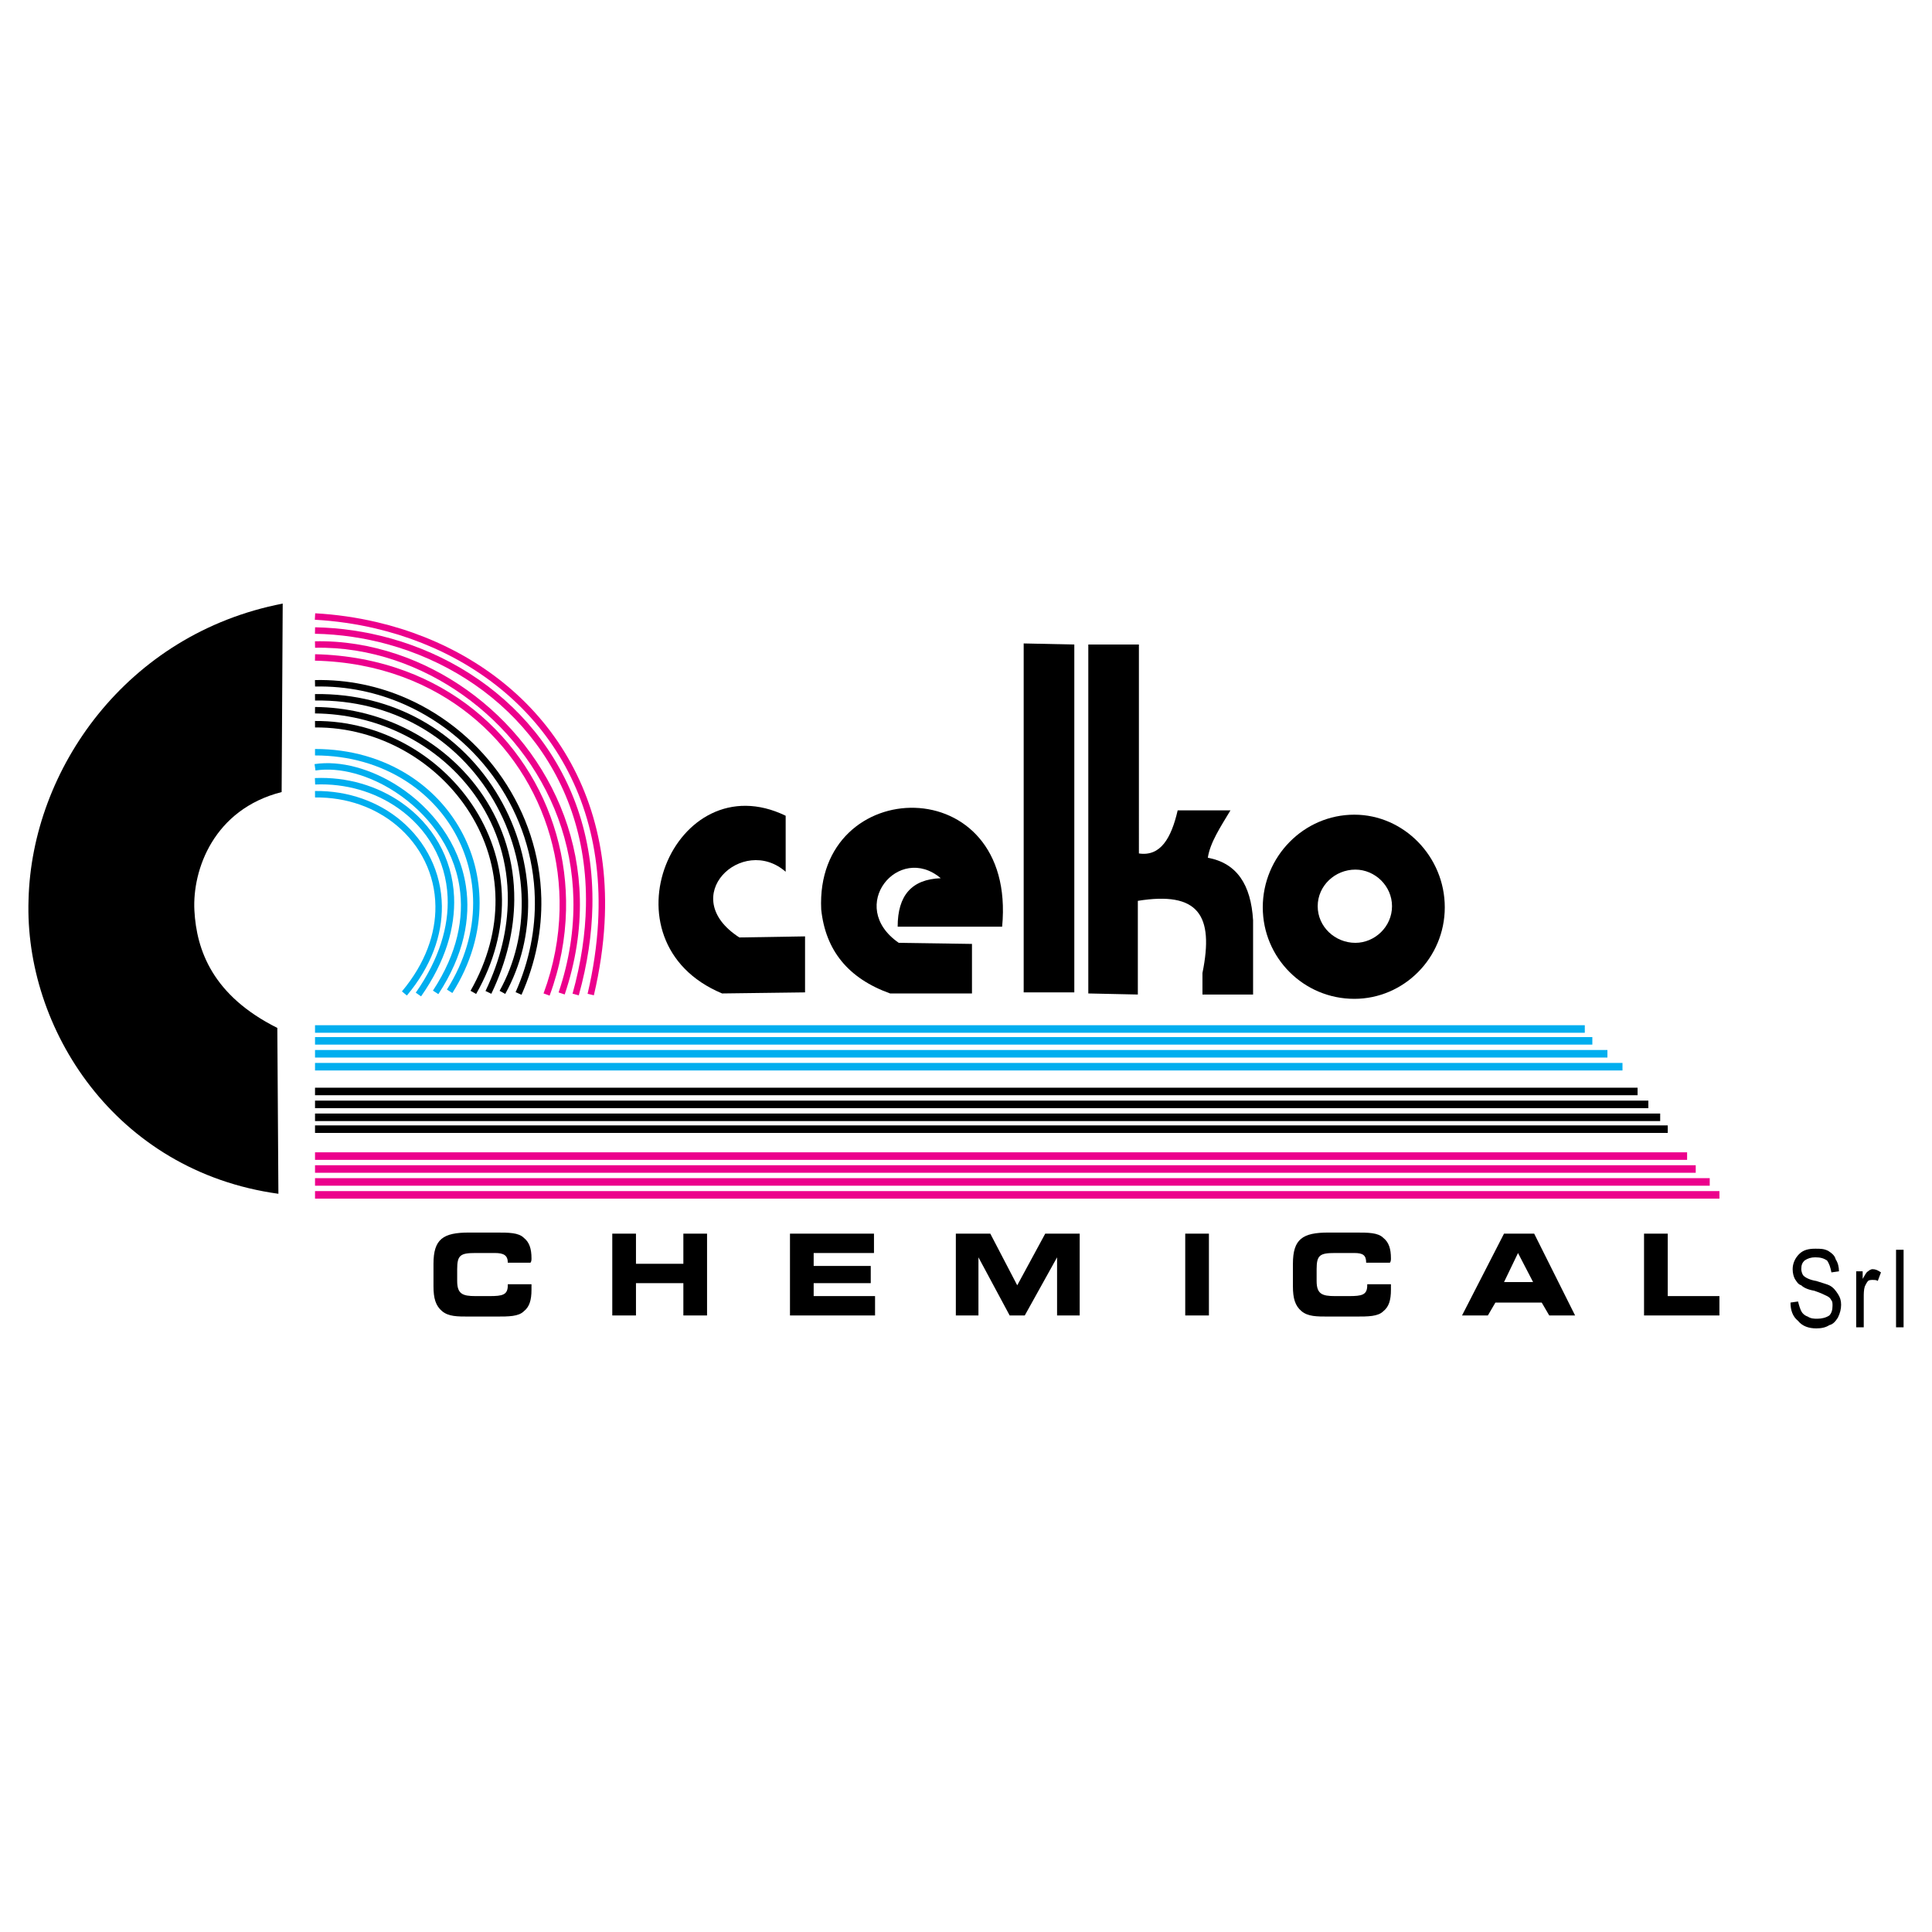 <?xml version="1.0" encoding="utf-8"?>
<!-- Generator: Adobe Illustrator 13.0.0, SVG Export Plug-In . SVG Version: 6.00 Build 14948)  -->
<!DOCTYPE svg PUBLIC "-//W3C//DTD SVG 1.0//EN" "http://www.w3.org/TR/2001/REC-SVG-20010904/DTD/svg10.dtd">
<svg version="1.0" id="Layer_1" xmlns="http://www.w3.org/2000/svg" xmlns:xlink="http://www.w3.org/1999/xlink" x="0px" y="0px"
	 width="192.756px" height="192.756px" viewBox="0 0 192.756 192.756" enable-background="new 0 0 192.756 192.756"
	 xml:space="preserve">
<g>
	<polygon fill-rule="evenodd" clip-rule="evenodd" fill="#FFFFFF" points="0,0 192.756,0 192.756,192.756 0,192.756 0,0 	"/>
	<path fill-rule="evenodd" clip-rule="evenodd" d="M27.776,119.104C11.443,116.848,2.418,102.557,2.848,89.77
		C3.17,76.768,12.625,63.229,28.206,60.22l0,0l-0.107,18.804l0,0c-6.77,1.719-8.918,7.737-8.704,11.82
		c0.215,3.976,1.827,8.488,8.274,11.712l0,0L27.776,119.104L27.776,119.104L27.776,119.104z"/>
	<polygon points="31.43,108.52 163.381,108.52 163.381,109.271 31.43,109.271 31.43,108.52 	"/>
	<polygon fill="#EC008C" points="31.43,114.967 168.323,114.967 168.323,115.719 31.43,115.719 31.43,114.967 	"/>
	<polygon points="31.43,111.098 165.637,111.098 165.637,111.85 31.43,111.85 31.43,111.098 	"/>
	<polygon fill="#EC008C" points="31.43,117.545 170.58,117.545 170.58,118.299 31.43,118.299 31.43,117.545 	"/>
	<polygon points="31.43,109.809 164.455,109.809 164.455,110.561 31.43,110.561 31.43,109.809 	"/>
	<polygon fill="#EC008C" points="31.43,116.256 169.183,116.256 169.183,117.008 31.43,117.008 31.43,116.256 	"/>
	<polygon points="31.43,112.281 166.39,112.281 166.39,113.033 31.43,113.033 31.43,112.281 	"/>
	<polygon fill="#EC008C" points="31.43,118.836 171.547,118.836 171.547,119.588 31.43,119.588 31.43,118.836 	"/>
	<path fill="#EC008C" d="M31.447,61.188c2.083,0.116,4.147,0.413,6.156,0.885c6.501,1.527,12.408,4.897,16.576,9.956
		c4.171,5.062,6.598,11.81,6.135,20.088c-0.127,2.275-0.474,4.67-1.064,7.182l-0.627-0.146c0.58-2.467,0.921-4.826,1.046-7.071
		c0.453-8.106-1.916-14.704-5.987-19.645c-4.073-4.944-9.857-8.24-16.227-9.737c-1.967-0.462-3.993-0.753-6.045-0.868L31.447,61.188
		L31.447,61.188z"/>
	<path fill="#EC008C" d="M31.436,62.584c2.541,0.05,5.068,0.423,7.502,1.101c5.608,1.559,10.717,4.731,14.389,9.265
		c3.676,4.538,5.914,10.438,5.777,17.448v0.001v-0.001v0.001c-0.055,2.796-0.489,5.772-1.361,8.912l-0.62-0.172
		c0.856-3.08,1.283-6.003,1.336-8.751v-0.001c0.134-6.849-2.048-12.607-5.631-17.031c-3.586-4.428-8.58-7.527-14.062-9.051
		c-2.377-0.661-4.851-1.026-7.344-1.075L31.436,62.584L31.436,62.584z"/>
	<path fill="#EC008C" d="M31.423,63.981c2.774-0.057,5.547,0.397,8.197,1.291c4.924,1.66,9.421,4.838,12.717,9.064
		c3.298,4.23,5.396,9.51,5.516,15.37c0.062,3.036-0.406,6.23-1.513,9.513l-0.609-0.203c1.081-3.208,1.539-6.329,1.477-9.297
		c-0.118-5.716-2.163-10.864-5.378-14.988c-3.218-4.126-7.608-7.229-12.415-8.85c-2.577-0.869-5.277-1.311-7.98-1.254L31.423,63.981
		L31.423,63.981z"/>
	<path fill="#EC008C" d="M31.436,65.271c3.254,0.075,6.258,0.663,8.968,1.665c5.126,1.896,9.204,5.275,11.969,9.476
		s4.219,9.224,4.1,14.409c-0.064,2.824-0.597,5.699-1.639,8.515l-0.604-0.223c1.016-2.746,1.535-5.549,1.598-8.306
		c0.116-5.054-1.301-9.95-3.994-14.042c-2.692-4.091-6.663-7.381-11.652-9.227c-2.644-0.978-5.576-1.551-8.759-1.624L31.436,65.271
		L31.436,65.271z"/>
	<path d="M31.423,67.85c3.275-0.069,6.396,0.604,9.214,1.854c3.865,1.715,7.162,4.516,9.514,7.977
		c2.353,3.463,3.764,7.591,3.856,11.958c0.066,3.131-0.546,6.387-1.976,9.609l-0.589-0.26c1.389-3.13,1.983-6.294,1.919-9.337
		c-0.089-4.237-1.459-8.245-3.745-11.608c-2.287-3.365-5.489-6.086-9.239-7.75c-2.734-1.213-5.763-1.866-8.943-1.799L31.423,67.85
		L31.423,67.85z"/>
	<path d="M31.426,69.247c3.995-0.052,7.542,0.91,10.54,2.569c3.346,1.853,6.006,4.575,7.84,7.73
		c1.834,3.154,2.844,6.741,2.889,10.322c0.042,3.205-0.688,6.409-2.287,9.296l-0.563-0.309c1.542-2.786,2.246-5.881,2.206-8.98
		c-0.044-3.473-1.023-6.951-2.8-10.008s-4.354-5.695-7.595-7.489c-2.903-1.607-6.343-2.538-10.222-2.488L31.426,69.247
		L31.426,69.247z"/>
	<path d="M31.432,70.536c3.126,0.025,6.137,0.75,8.828,2.038c3.239,1.55,6.016,3.917,7.976,6.865
		c1.961,2.949,3.104,6.479,3.073,10.348c-0.023,2.958-0.734,6.115-2.288,9.362l-0.581-0.277c1.511-3.157,2.202-6.222,2.225-9.09
		c0.03-3.737-1.073-7.144-2.965-9.989c-1.894-2.848-4.581-5.137-7.716-6.638c-2.606-1.248-5.525-1.95-8.556-1.975L31.432,70.536
		L31.432,70.536z"/>
	<path d="M31.427,71.933c3.312-0.028,6.508,0.868,9.291,2.448c2.721,1.545,5.047,3.748,6.7,6.38
		c1.655,2.637,2.636,5.708,2.664,8.984c0.026,3.024-0.76,6.225-2.578,9.423l-0.558-0.316c1.756-3.092,2.516-6.184,2.491-9.102
		c-0.026-3.153-0.971-6.109-2.563-8.646c-1.597-2.543-3.844-4.67-6.473-6.164c-2.685-1.525-5.771-2.389-8.969-2.362L31.427,71.933
		L31.427,71.933z"/>
	<path fill="#00AEEF" d="M31.43,74.726c3.562,0,6.726,0.961,9.301,2.586c2.214,1.397,3.994,3.287,5.22,5.481
		c1.227,2.194,1.899,4.693,1.899,7.303c0,2.936-0.85,6.019-2.717,8.978l-0.544-0.344c1.798-2.848,2.616-5.812,2.616-8.634
		c0-2.502-0.644-4.894-1.816-6.991c-1.174-2.099-2.879-3.909-5.002-5.249c-2.475-1.562-5.521-2.485-8.958-2.485V74.726L31.43,74.726
		z"/>
	<path fill="#00AEEF" d="M31.382,76.234c2.577-0.393,5.699,0.467,8.441,2.265c1.631,1.069,3.132,2.473,4.306,4.142
		c1.178,1.673,2.028,3.615,2.355,5.757c0.493,3.226-0.201,6.9-2.75,10.788l-0.539-0.352c2.453-3.741,3.123-7.261,2.652-10.341
		c-0.311-2.038-1.122-3.888-2.245-5.482c-1.125-1.6-2.565-2.946-4.131-3.973c-2.613-1.713-5.571-2.537-7.994-2.167L31.382,76.234
		L31.382,76.234z"/>
	<path fill="#00AEEF" d="M31.417,77.627c3.22-0.137,6.261,0.785,8.671,2.474c1.504,1.055,2.766,2.413,3.673,4.001
		c0.907,1.589,1.458,3.407,1.542,5.38c0.128,3.027-0.837,6.422-3.293,9.927l-0.529-0.369c2.369-3.38,3.301-6.639,3.178-9.532
		c-0.08-1.87-0.6-3.589-1.456-5.089c-0.857-1.5-2.054-2.787-3.485-3.79c-2.297-1.611-5.2-2.489-8.276-2.358L31.417,77.627
		L31.417,77.627z"/>
	<path fill="#00AEEF" d="M31.427,78.917c3.371-0.035,6.347,1.088,8.562,2.944c1.259,1.054,2.274,2.346,2.979,3.796
		c0.705,1.451,1.1,3.062,1.118,4.75c0.03,2.871-1.026,5.972-3.492,8.917l-0.493-0.412c2.358-2.818,3.369-5.772,3.34-8.5
		c-0.017-1.593-0.388-3.111-1.052-4.476c-0.664-1.367-1.623-2.585-2.813-3.583c-2.103-1.76-4.932-2.826-8.145-2.792L31.427,78.917
		L31.427,78.917z"/>
	<path fill-rule="evenodd" clip-rule="evenodd" d="M78.386,81.388v5.588l0,0c-4.298-3.761-10.96,2.471-4.621,6.554l0,0l6.555-0.107
		v5.587l-8.274,0.107l0,0C59.69,93.96,67.319,76.016,78.386,81.388L78.386,81.388L78.386,81.388L78.386,81.388z"/>
	<path fill-rule="evenodd" clip-rule="evenodd" d="M99.983,92.456c1.505-15.796-18.696-15.258-18.051-1.719
		c0.43,4.083,2.686,6.876,6.876,8.38l0,0h8.166v-4.942l-7.306-0.108l0,0c-5.265-3.653,0-9.993,4.19-6.447
		c-2.901,0.107-4.298,1.719-4.298,4.835l0,0H99.983L99.983,92.456L99.983,92.456z"/>
	<polygon fill-rule="evenodd" clip-rule="evenodd" points="102.133,64.196 107.184,64.304 107.184,99.01 102.133,99.01 
		102.133,64.196 102.133,64.196 	"/>
	<path fill-rule="evenodd" clip-rule="evenodd" d="M108.58,64.304v34.813l4.942,0.107v-9.347l0,0
		c6.018-0.967,7.63,1.396,6.447,7.199l0,0v2.148h5.051v-7.414l0,0c-0.215-3.546-1.612-5.695-4.514-6.232
		c0.215-1.504,1.29-3.116,2.257-4.728l0,0h-5.266l0,0c-0.645,2.794-1.719,4.621-3.868,4.298l0,0V64.304H108.58L108.58,64.304
		L108.58,64.304z"/>
	<path fill-rule="evenodd" clip-rule="evenodd" d="M135.121,81.281c4.942,0,9.025,4.191,9.025,9.241c0,5.05-4.083,9.132-9.025,9.132
		c-5.051,0-9.134-4.083-9.134-9.132C125.987,85.472,130.07,81.281,135.121,81.281L135.121,81.281L135.121,81.281L135.121,81.281
		L135.121,81.281z M135.229,86.761c-2.042,0-3.762,1.611-3.762,3.653c0,2.042,1.72,3.653,3.762,3.653
		c1.934,0,3.653-1.611,3.653-3.653C138.882,88.373,137.162,86.761,135.229,86.761L135.229,86.761L135.229,86.761L135.229,86.761z"/>
	<path fill-rule="evenodd" clip-rule="evenodd" d="M50.664,125.98h2.256l0,0c0.107-0.107,0.107-0.322,0.107-0.43
		c0-0.967-0.215-1.611-0.752-2.041c-0.537-0.537-1.504-0.537-2.794-0.537l0,0h-2.686l0,0c-2.579,0-3.546,0.645-3.546,3.115l0,0
		v2.256l0,0c0,1.184,0.215,1.936,0.86,2.473c0.645,0.537,1.504,0.537,2.686,0.537l0,0h2.686l0,0c1.29,0,2.257,0,2.794-0.537
		c0.537-0.43,0.752-1.074,0.752-2.148c0-0.109,0-0.324,0-0.539l0,0h-2.364v0.107l0,0c0,0.969-0.537,1.076-1.827,1.076l0,0H47.44l0,0
		c-1.29,0-1.827-0.215-1.827-1.506l0,0v-1.182l0,0c0-1.396,0.322-1.611,1.827-1.611l0,0h1.934l0,0
		C50.234,125.014,50.664,125.229,50.664,125.98L50.664,125.98L50.664,125.98L50.664,125.98L50.664,125.98L50.664,125.98z
		 M63.451,131.246v-3.225h4.728v3.225h2.364v-8.166h-2.364v3.008h-4.728v-3.008h-2.364v8.166H63.451L63.451,131.246L63.451,131.246
		L63.451,131.246z M87.197,125.014v-1.934h-8.381v8.166h8.488v-1.934H81.18v-1.291h5.695v-1.719H81.18v-1.289H87.197L87.197,125.014
		L87.197,125.014L87.197,125.014z M97.62,131.246v-5.803l3.116,5.803h1.504l3.224-5.803v5.803h2.257v-8.166h-3.438l-2.794,5.156
		l-2.687-5.156h-3.438v8.166H97.62L97.62,131.246L97.62,131.246L97.62,131.246z M120.614,131.246v-8.166h-2.363v8.166H120.614
		L120.614,131.246L120.614,131.246L120.614,131.246z M136.303,125.98h2.364l0,0c0.107-0.107,0.107-0.322,0.107-0.43
		c0-0.967-0.215-1.611-0.753-2.041c-0.537-0.537-1.504-0.537-2.793-0.537l0,0h-2.687l0,0c-2.579,0-3.546,0.645-3.546,3.115l0,0
		v2.256l0,0c0,1.184,0.215,1.936,0.859,2.473s1.504,0.537,2.687,0.537l0,0h2.687l0,0c1.289,0,2.256,0,2.793-0.537
		c0.538-0.43,0.753-1.074,0.753-2.148c0-0.109,0-0.324,0-0.539l0,0h-2.364v0.107l0,0c0,0.969-0.537,1.076-1.827,1.076l0,0h-1.396
		l0,0c-1.289,0-1.827-0.215-1.827-1.506l0,0v-1.182l0,0c0-1.396,0.322-1.611,1.827-1.611l0,0h1.935l0,0
		C135.98,125.014,136.303,125.229,136.303,125.98L136.303,125.98L136.303,125.98L136.303,125.98L136.303,125.98L136.303,125.98z
		 M148.444,131.246l0.753-1.289h4.62l0.752,1.289h2.579l-4.083-8.166h-3.009l-4.19,8.166H148.444L148.444,131.246L148.444,131.246
		L148.444,131.246z M150.057,127.914l1.396-2.9l1.505,2.9H150.057L150.057,127.914L150.057,127.914L150.057,127.914z
		 M166.39,129.312v-6.232h-2.364v8.166h7.521v-1.934H166.39L166.39,129.312L166.39,129.312z"/>
	<path fill-rule="evenodd" clip-rule="evenodd" d="M178.639,129.957l0.752-0.107l0,0c0.107,0.43,0.216,0.752,0.323,0.967
		s0.322,0.43,0.645,0.537c0.322,0.215,0.645,0.215,0.967,0.215c0.43,0,0.859-0.107,1.182-0.322c0.215-0.215,0.323-0.537,0.323-0.967
		c0-0.215,0-0.43-0.108-0.537c-0.107-0.215-0.215-0.322-0.43-0.43s-0.645-0.322-1.289-0.537c-0.645-0.107-1.074-0.324-1.289-0.539
		c-0.323-0.107-0.431-0.322-0.646-0.645c-0.107-0.215-0.215-0.537-0.215-0.967c0-0.537,0.215-1.074,0.645-1.504
		c0.431-0.43,0.968-0.537,1.612-0.537c0.537,0,0.859,0,1.289,0.215c0.322,0.215,0.646,0.43,0.753,0.859
		c0.215,0.322,0.322,0.752,0.322,1.182l0,0l-0.753,0.107l0,0c-0.107-0.537-0.215-0.859-0.43-1.182
		c-0.322-0.215-0.645-0.322-1.182-0.322c-0.43,0-0.752,0.107-1.074,0.322c-0.215,0.215-0.322,0.43-0.322,0.859
		c0,0.215,0.107,0.537,0.215,0.645c0.215,0.215,0.645,0.43,1.289,0.537c0.645,0.215,1.074,0.322,1.289,0.43
		c0.431,0.215,0.646,0.539,0.86,0.861s0.322,0.645,0.322,1.074s-0.107,0.859-0.322,1.289c-0.215,0.322-0.43,0.645-0.86,0.752
		c-0.322,0.215-0.752,0.322-1.289,0.322c-0.752,0-1.396-0.215-1.827-0.752C178.854,131.354,178.639,130.709,178.639,129.957
		L178.639,129.957L178.639,129.957L178.639,129.957L178.639,129.957z M185.193,132.428v-5.588h0.645v0.752l0,0
		c0.215-0.322,0.322-0.645,0.537-0.752c0.107-0.107,0.323-0.215,0.431-0.215c0.322,0,0.537,0.107,0.859,0.322l0,0l-0.322,0.859l0,0
		c-0.107-0.107-0.322-0.107-0.537-0.107c-0.107,0-0.323,0-0.431,0.107s-0.215,0.322-0.322,0.537
		c-0.107,0.324-0.107,0.754-0.107,1.076l0,0v3.008H185.193L185.193,132.428L185.193,132.428L185.193,132.428z M189.169,132.428
		v-7.736h0.752v7.736H189.169L189.169,132.428L189.169,132.428z"/>
	<path fill="#00AEEF" d="M31.43,106.049h130.446v0.752H31.43V106.049L31.43,106.049z M31.43,104.758h128.942v0.754H31.43V104.758
		L31.43,104.758z M31.43,103.469h127.438v0.752H31.43V103.469L31.43,103.469z M31.43,102.287h126.686v0.752H31.43V102.287
		L31.43,102.287z"/>
</g>
</svg>
